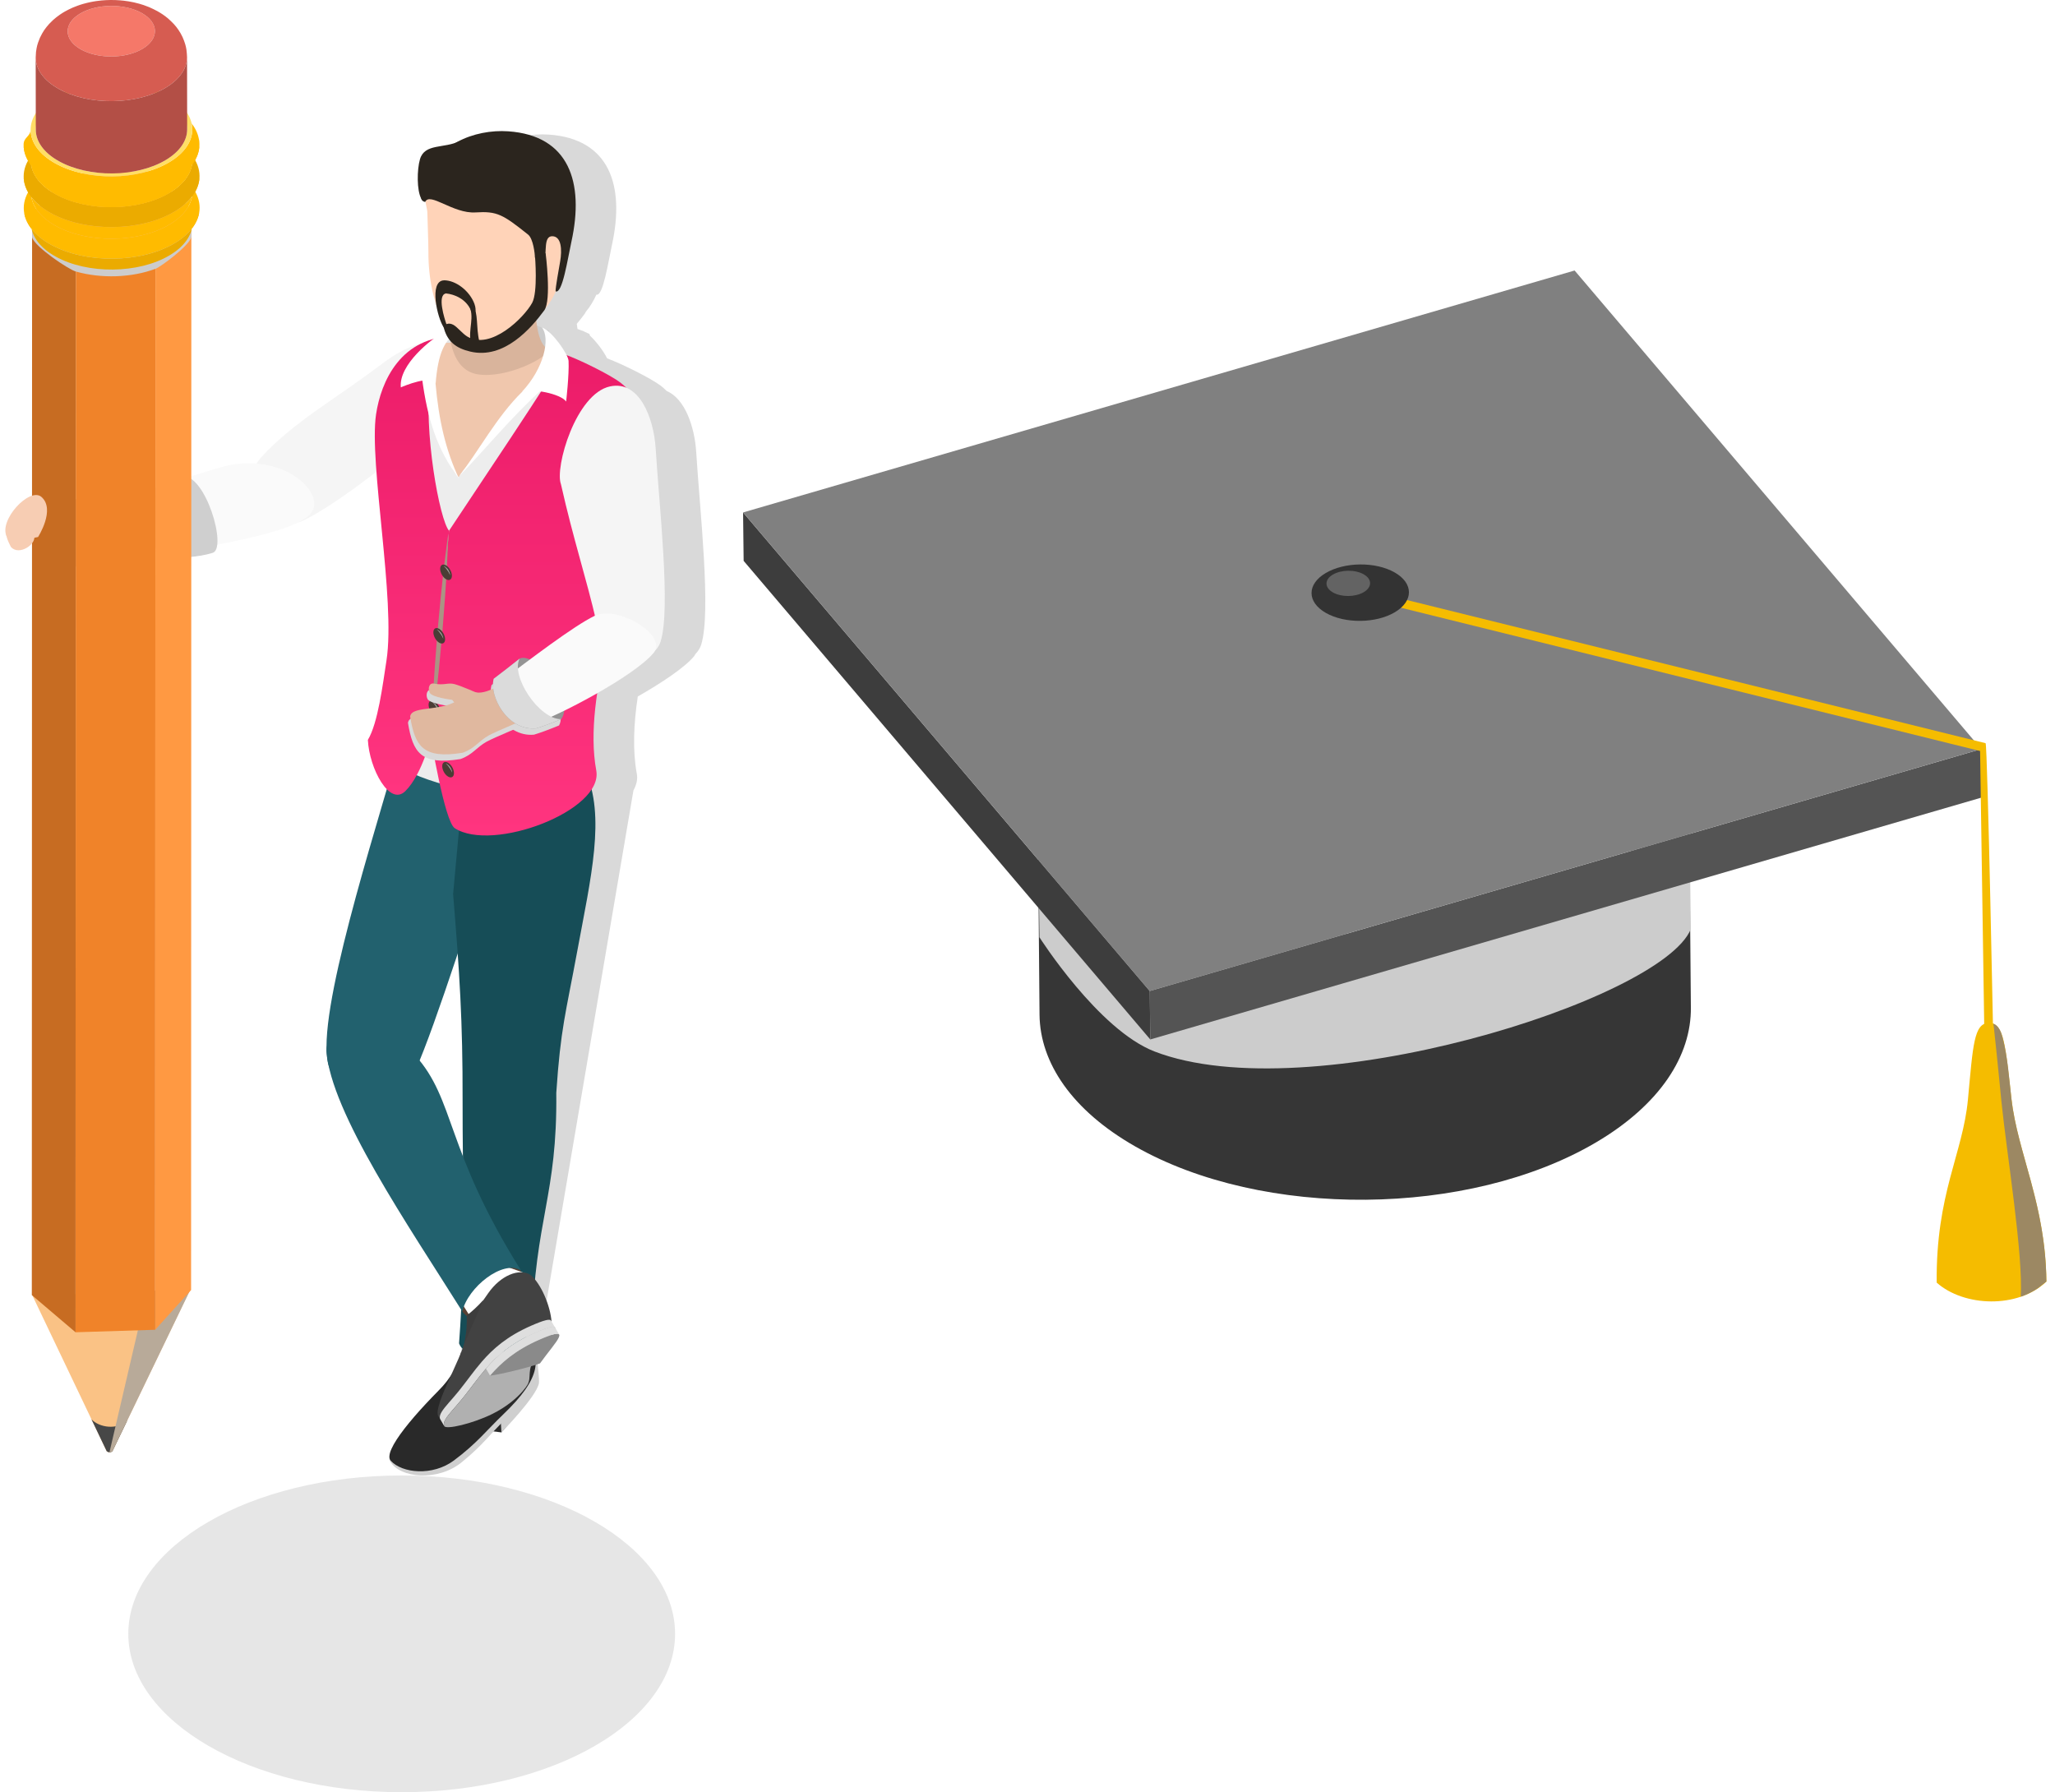 <svg xmlns="http://www.w3.org/2000/svg" width="172" height="150" viewBox="0 0 172 150" fill="none"><path d="M33.621 150C46.259 150 56.503 144.066 56.503 136.746C56.503 129.426 46.259 123.492 33.621 123.492C20.984 123.492 10.739 129.426 10.739 136.746C10.739 144.066 20.984 150 33.621 150Z" fill="#E6E6E6"></path><path d="M94.836 73.769C105.503 79.844 122.759 79.693 133.388 73.432C138.734 70.283 141.382 66.188 141.335 62.122L141.523 84.309C141.57 88.375 138.922 92.471 133.575 95.62C122.947 101.881 105.691 102.031 95.024 95.957C89.727 92.94 87.054 88.955 87.007 84.941L86.819 62.754C86.866 66.768 89.539 70.753 94.836 73.769Z" fill="#363636"></path><path d="M87.001 78.448C87.001 78.448 91.921 86.184 96.624 88.002C109.527 92.988 139.093 83.71 141.516 77.765L141.335 62.122C141.382 66.188 138.734 70.283 133.388 73.432C122.759 79.693 105.503 79.844 94.836 73.769C89.539 70.753 86.866 66.768 86.819 62.754L87.001 78.448Z" fill="#CCCCCC"></path><path d="M62.195 42.889L62.242 46.943L96.276 86.999L96.229 82.945L62.195 42.889Z" fill="#3D3D3D"></path><path d="M96.23 82.945L96.276 86.999L165.873 66.747L165.826 62.693L96.23 82.945Z" fill="#545454"></path><path d="M62.195 42.889L96.229 82.945L165.826 62.693L131.792 22.64L62.195 42.889Z" fill="#808080"></path><path d="M166.864 88.68C166.864 88.68 166.355 62.243 166.19 62.202L113.807 49.244L113.626 49.968L165.73 62.856L166.119 88.687L166.864 88.68Z" fill="#F5BC00"></path><path d="M110.96 47.961C109.373 48.896 109.378 50.39 110.975 51.3C112.568 52.207 115.148 52.184 116.735 51.249C118.326 50.312 118.322 48.818 116.729 47.91C115.131 47.001 112.552 47.023 110.96 47.961Z" fill="#333333"></path><path d="M111.558 48.091C110.847 48.509 110.849 49.178 111.564 49.585C112.277 49.991 113.432 49.981 114.142 49.562C114.854 49.143 114.852 48.474 114.139 48.068C113.424 47.661 112.27 47.671 111.558 48.091Z" fill="#636363"></path><path d="M168.357 91.982C167.845 87.472 167.737 85.603 166.472 85.615C165.206 85.628 165.136 87.499 164.714 92.019C164.291 96.558 162.023 99.918 162.098 107.352C164.389 109.385 168.906 109.54 171.281 107.26C171.216 100.788 168.871 96.512 168.357 91.982Z" fill="#F5BC00"></path><path d="M169.132 108.532C169.346 104.972 167.971 96.636 167.523 92.257C167.325 90.313 167.147 88.366 166.929 86.423C166.902 86.179 166.891 85.919 166.828 85.682C167.309 85.838 167.507 86.421 167.62 86.861C168.051 88.533 168.161 90.273 168.355 91.982C168.612 94.247 169.327 96.449 169.986 98.893C170.233 99.809 170.472 100.76 170.676 101.761C171.016 103.429 171.259 105.237 171.279 107.26L170.567 107.821C170.126 108.117 169.645 108.357 169.132 108.532Z" fill="#9C8863"></path><path d="M33.542 33.9C34.385 31.957 35.757 30.153 37.616 29.676C38.183 29.229 38.856 28.879 39.644 28.663C39.91 28.466 40.133 28.322 40.267 28.253C40.4 28.185 40.536 28.079 40.672 28.041C40.62 27.913 40.577 27.566 40.539 27.566H40.539C40.298 27.094 40.028 26.491 39.904 25.712C39.49 24.435 39.246 22.964 39.25 21.369C39.252 20.527 39.178 18.941 39.162 18.074C39.157 17.782 39.06 17.5 39.003 17.136C38.995 17.15 38.984 17.162 38.977 17.177C38.778 17.132 38.682 17.029 38.649 16.893C38.271 16.204 38.289 14.472 38.543 13.602C38.909 12.344 40.352 12.668 41.587 12.2C42.885 11.47 44.478 11.165 45.931 11.265C51.022 11.617 52.31 15.527 51.22 20.497C50.912 21.904 50.475 24.834 49.918 24.659C49.668 25.209 49.375 25.697 49.036 26.086C49.01 26.147 48.981 26.205 48.949 26.25C48.76 26.507 48.533 26.799 48.277 27.102C48.293 27.25 48.312 27.392 48.334 27.531C48.476 27.581 48.618 27.633 48.76 27.691C48.758 27.689 48.757 27.685 48.756 27.683C48.819 27.703 48.886 27.738 48.956 27.778C49.081 27.833 49.206 27.887 49.331 27.949C49.348 27.996 49.363 28.048 49.38 28.098C49.932 28.598 50.53 29.416 50.814 29.993C52.128 30.485 54.506 31.677 55.306 32.285C55.486 32.422 55.65 32.572 55.805 32.729C57.355 33.374 58.146 35.791 58.271 37.827C58.566 42.634 59.548 51.23 58.688 53.959C58.59 54.268 58.416 54.529 58.197 54.747C58.163 54.812 58.135 54.877 58.083 54.939C57.284 55.888 55.362 57.165 53.381 58.294C53.035 60.596 52.943 62.835 53.3 64.761C53.386 65.228 53.271 65.697 53.018 66.155L45.3 111.505C45.3 111.506 31.674 38.205 33.542 33.9Z" fill="#D9D9D9"></path><path d="M27.868 61.391C27.849 61.459 27.814 61.51 27.77 61.553C27.814 61.51 27.849 61.46 27.868 61.391Z" fill="#D9D9D9"></path><path d="M27.282 61.303C27.196 61.286 27.103 61.254 27.002 61.194C27.103 61.254 27.196 61.286 27.282 61.303Z" fill="#D9D9D9"></path><path d="M40.198 113.426L38.37 117.016L36.666 116.471C37.709 115.325 38.652 114.002 38.641 112.593L40.198 113.426Z" fill="#292929"></path><path d="M42.311 67.594C39.649 75.712 36.472 85.769 34.785 89.551C33.819 91.717 29.014 91.662 27.728 89.685C25.948 86.951 30.52 72.446 33.07 63.68L42.311 67.594Z" fill="#22616E"></path><path d="M44.892 115.604C44.669 116.752 41.969 119.887 41.969 119.887L40.323 119.683L44.892 115.604Z" fill="#292929"></path><path d="M41.969 119.887C41.969 119.887 44.882 116.926 45.106 115.778C45.158 115.508 44.995 114.145 44.995 114.145L41.881 118.431L41.969 119.887Z" fill="#CFCFCF"></path><path d="M32.664 122.32C32.111 121.346 34.867 118.526 38.027 115.497C41.188 112.469 42.19 110.115 43.901 111.992C45.613 113.869 45.504 115.721 42.343 118.749C40.918 120.114 40.491 120.883 38.635 122.393C36.647 124.011 33.458 123.719 32.664 122.32Z" fill="#CFCFCF"></path><path d="M32.705 122.258C31.995 121.472 34.73 118.252 37.89 115.223C41.051 112.195 42.053 109.842 43.764 111.718C45.476 113.595 45.288 115.345 42.127 118.373C40.702 119.739 39.908 120.807 37.991 122.236C36.205 123.568 33.653 123.306 32.705 122.258Z" fill="#292929"></path><path d="M44.249 112.319C44.249 112.319 42.492 114.969 41.596 114.189C40.144 112.925 38.877 113.043 38.586 113.469C38.625 112.866 38.616 112.373 38.642 111.899C39.891 110.922 42.707 110.734 44.289 110.998L44.249 112.319Z" fill="white"></path><path d="M38.422 112.434C39.018 114.073 43.058 113.767 44.532 111.195C44.771 102.019 46.656 100.104 46.56 91.467C46.923 86.053 47.347 84.85 48.31 79.637C49.452 73.451 50.721 68.269 48.976 64.501L38.969 63.828C38.546 67.971 38.228 71.497 37.924 74.832C38.468 81.433 38.732 85.487 38.718 92.056C38.703 98.629 38.989 104.847 38.422 112.434Z" fill="#164D57"></path><path d="M42.582 109.331C40.308 112.067 38.675 109.739 38.675 109.739C39.224 106.269 40.808 105.03 43.563 106.313C43.563 106.313 44.285 107.281 42.582 109.331Z" fill="#594134"></path><path d="M43.914 106.551L39.584 110.565L37.748 107.626L38.272 104.561L43.914 106.551Z" fill="white"></path><path d="M38.694 109.764C34.174 102.567 27.688 93.113 27.325 87.972C27.162 85.669 33.215 86.629 34.736 88.311C38.133 92.068 37.226 96.153 43.594 106.311C42.054 105.428 39.168 107.738 38.694 109.764Z" fill="#22616E"></path><path d="M46.167 110.652C46.068 109.269 45.276 107.441 44.405 106.698C43.45 106.118 41.899 106.745 40.855 108.246C40.508 108.744 39.127 110.609 38.948 112.003C38.733 113.678 35.762 118.373 36.877 118.693C38.209 117.585 42.806 112.191 42.806 112.191L46.167 110.652Z" fill="#424242"></path><path d="M36.838 118.767C36.703 118.438 37.051 117.995 37.565 117.401C37.621 117.336 37.679 117.27 37.739 117.201C37.807 117.124 37.876 117.045 37.947 116.963C38.089 116.799 38.236 116.625 38.386 116.441C39.059 115.609 39.632 114.771 40.328 113.966C41.277 112.87 42.456 111.837 44.432 110.968C45.557 110.474 46.034 110.37 46.121 110.531L46.463 111.118C46.377 110.956 45.899 111.061 44.775 111.555C42.798 112.424 41.619 113.457 40.67 114.553C39.974 115.357 39.401 116.195 38.728 117.027C38.578 117.212 38.431 117.386 38.289 117.549C38.218 117.631 38.149 117.711 38.081 117.787C38.021 117.856 37.964 117.922 37.907 117.987C37.393 118.581 37.045 119.024 37.18 119.354L36.838 118.767Z" fill="#DEDEDE"></path><path d="M40.669 114.553C39.972 115.357 39.4 116.195 38.727 117.027C38.577 117.212 38.43 117.386 38.288 117.55C38.217 117.631 38.148 117.711 38.08 117.788C38.02 117.856 37.962 117.923 37.906 117.987C37.391 118.581 37.043 119.024 37.179 119.354C37.314 119.683 39.588 119.143 41.195 118.348C42.458 117.723 43.287 116.968 43.751 116.433C43.943 116.21 44.073 116.025 44.145 115.904C44.528 115.252 44.043 114.658 44.858 113.524C46.191 111.67 47.75 110.247 44.773 111.555C42.797 112.424 41.618 113.457 40.669 114.553Z" fill="#B0B0B0"></path><path d="M45.199 114.108C46.532 112.253 48.092 110.83 45.114 112.138C43.138 113.007 41.959 114.04 41.01 115.136C41.543 115.105 44.296 114.463 45.199 114.108Z" fill="#8A8A8A"></path><path d="M46.461 111.114C46.374 110.953 45.897 111.057 44.772 111.551C42.797 112.419 41.619 113.452 40.67 114.547C40.676 114.555 40.683 114.562 40.688 114.57L41.015 115.131C41.963 114.036 43.142 113.005 45.115 112.138C46.239 111.644 46.716 111.539 46.803 111.701L46.461 111.114Z" fill="#DEDEDE"></path><path d="M40.465 108.793L38.849 112.497C39.066 111.526 39.083 110.692 39.063 110.089C39.409 109.865 40.024 109.29 40.465 108.793Z" fill="#3D3D3D"></path><path d="M21.87 38.267C24.533 35.331 28.062 33.425 32.044 30.398C34.269 28.706 37.182 27.669 39.357 29.644C41.212 31.328 38.476 33.4 36.614 35.156C33.003 38.559 27.443 42.723 25.095 43.693C23.924 44.176 19.301 41.099 21.87 38.267Z" fill="#F5F5F5"></path><path d="M14.377 40.319C13.782 40.639 13.149 41.002 12.295 41.369C10.738 42.144 12.794 46.582 14.473 46.793C15.206 46.639 16.075 46.588 17.08 46.414C17.66 46.314 14.886 40.044 14.377 40.319Z" fill="#B0B0B0"></path><path d="M16.405 44.954C16.405 44.954 12.504 45.895 11.327 46.522C10.355 47.039 9.066 48.512 7.601 48.095C5.318 47.445 2.788 43.204 4.259 41.803C5.339 40.774 7.665 42.712 8.923 42.533C10.367 42.327 14.417 40.475 14.417 40.475L16.405 44.954Z" fill="#F0C7AD"></path><path d="M18.415 39.13C16.4 39.725 15.261 40.073 13.723 40.684C13.293 40.855 16.159 45.21 15.132 46.176C18.055 45.559 24.598 44.609 25.989 43C27.453 41.306 23.556 37.611 18.415 39.13Z" fill="#FAFAFA"></path><path d="M15.211 39.857C14.256 39.985 13.459 40.543 12.295 41.369C14.595 40.938 15.644 45.692 14.474 46.793C15.376 46.603 16.51 46.671 17.802 46.27C19.04 45.886 17.188 39.592 15.211 39.857Z" fill="#CFCFCF"></path><path d="M45.977 29.851H37.167V28.256C40.156 26.72 43.05 26.238 45.938 27.674C46.228 28.438 46.336 29.607 45.977 29.851Z" fill="#CCCCCC"></path><path d="M48.363 58.35L49.237 33.315C48.203 32.453 48.442 30.214 47.224 29.705C44.195 28.44 40.174 28.076 37.02 28.223C35.991 28.271 34.942 30.531 33.928 31.252L33.387 58.349L48.363 58.35Z" fill="#F0C7AD"></path><path d="M31.304 61.438C31.842 59.529 32.935 57.689 32.997 55.404C33.093 51.897 32.887 47.946 32.738 44.621C32.555 40.559 31.463 36.921 31.786 34.738C31.985 33.392 32.919 29.262 36.887 28.568C36.691 28.826 36.531 29.148 36.411 29.53C35.475 32.494 37.188 38.585 38.117 39.634L38.39 39.942L38.615 39.596C39.102 38.845 41.33 36.508 43.295 34.446C45.929 31.682 46.968 30.558 47.331 30.029C48.651 30.526 50.989 31.712 51.724 32.27C54.073 34.053 54.624 38.075 54.358 41.244C54.086 44.467 52.007 47.237 51.066 49.855C50.605 51.135 50.108 52.399 49.857 53.356C48.965 56.755 48.291 61.24 47.833 64.207C47.072 69.144 30.246 65.188 31.304 61.438Z" fill="#EDEDED"></path><path d="M51.912 32.01C51.063 31.365 48.434 30.061 47.189 29.635C47.114 30.231 38.6 42.854 37.583 44.42L36.031 61.569C36.031 61.569 37.201 68.757 38.062 69.316C41.224 71.369 50.529 67.849 49.906 64.486C49.323 61.338 49.929 57.354 50.907 53.625C51.684 50.666 53.657 45.76 54.06 40.968C54.329 37.78 54.421 33.914 51.912 32.01Z" fill="url(#paint0_linear_2076_1018)"></path><path d="M36.006 31.541C36.255 29.634 37.135 28.353 38.103 28.144C33.556 28.131 31.883 31.923 31.474 34.69C30.872 38.761 33.127 50.235 32.349 55.271C32.029 57.339 31.634 60.522 30.79 61.927C30.907 64.324 32.608 67.519 33.924 66.215C35.408 64.746 36.138 61.461 36.138 61.461L37.584 44.42C36.794 43.528 35.416 36.063 36.006 31.541Z" fill="url(#paint1_linear_2076_1018)"></path><path d="M36.663 28.704C36.663 28.704 37.359 27.958 37.894 27.718C38.871 27.28 40.892 27.014 40.892 27.014L40.926 28.608L36.663 28.704Z" fill="#E3E3E3"></path><path d="M38.549 20.118L37.639 27.843C37.639 27.843 37.681 30.977 39.999 31.332C42.406 31.7 45.869 29.933 45.924 29.247C43.956 28.383 45.189 20.343 45.189 20.343L38.549 20.118Z" fill="#D9B49C"></path><path d="M36.46 32.129C36.147 31.323 33.765 32.322 33.548 32.423C33.359 30.488 36.2 28.323 36.875 27.978C37.604 27.605 38.467 27.741 38.467 27.741C37.208 28.277 36.65 29.62 36.46 32.129Z" fill="white"></path><path d="M47.642 19.337C47.495 21.968 46.704 25.138 45.104 26.317C43.428 27.551 42.162 29.262 40.112 29.348C37.791 29.446 35.846 25.641 35.857 21.124C35.859 20.282 35.785 18.68 35.769 17.814C35.756 17.121 35.217 16.467 35.949 14.713C36.911 12.408 39.548 11.198 42.517 11.372C47.626 11.672 47.936 14.074 47.642 19.337Z" fill="#FFD3B8"></path><path d="M37.106 27.268C37.39 28.601 38.191 29.151 39.371 29.428C42.195 30.092 44.461 27.465 45.556 25.974C46.176 25.129 45.668 21.194 45.668 21.194L44.779 21.451C44.779 21.451 45.031 24.439 44.542 25.344C43.87 26.584 41.072 29.346 39.112 28.168C38.706 27.924 38.281 27.373 37.953 27.191C37.52 26.95 37.252 27.191 37.106 27.268Z" fill="#2B251E"></path><path d="M42.539 10.99C39.707 10.794 36.336 12.129 35.671 15.176C35.556 15.702 34.814 16.73 35.585 16.906C35.965 16.034 37.919 17.899 39.799 17.779C41.608 17.663 42.08 17.943 44.199 19.633C44.635 19.98 44.766 21.247 44.778 21.57C44.985 21.646 45.249 21.739 45.571 21.898C45.773 21.057 45.486 19.766 46.225 19.772C46.991 19.779 47.052 20.903 46.885 21.872C46.772 22.528 46.483 24.107 46.502 24.381C47.07 24.646 47.515 21.648 47.828 20.222C48.918 15.252 47.629 11.342 42.539 10.99Z" fill="#2B251E"></path><path d="M47.385 33.608C46.923 32.946 44.516 32.485 43.685 32.791C45.538 30.823 46.075 28.33 45.362 27.408C46.161 27.669 47.558 29.619 47.588 30.213C47.646 31.345 47.385 33.608 47.385 33.608Z" fill="white"></path><path d="M45.393 32.571C42.859 34.831 40.446 37.794 38.353 39.941C40.038 37.819 41.553 34.884 43.723 32.774C44.028 32.63 44.945 32.476 45.393 32.571Z" fill="white"></path><path d="M35.315 31.595C35.782 35.151 36.607 37.66 38.423 40.073C37.308 37.684 36.728 35.226 36.448 32.041C36.258 31.758 35.747 31.747 35.315 31.595Z" fill="white"></path><path d="M37.52 44.674C37.52 44.674 37.498 45.71 37.416 47.259C37.367 48.032 37.328 48.937 37.254 49.903C37.181 50.869 37.103 51.899 37.024 52.929C36.928 53.958 36.831 54.987 36.741 55.952C36.652 56.916 36.536 57.814 36.454 58.584C36.273 60.124 36.12 61.148 36.12 61.148C36.12 61.148 36.142 60.113 36.224 58.564C36.272 57.79 36.31 56.886 36.385 55.92C36.459 54.954 36.537 53.923 36.615 52.893C36.712 51.864 36.809 50.835 36.9 49.871C36.989 48.906 37.104 48.009 37.186 47.238C37.367 45.698 37.52 44.674 37.52 44.674Z" fill="#AB9384"></path><path d="M37.334 47.319C37.606 47.479 37.825 47.868 37.824 48.19C37.823 48.509 37.602 48.638 37.331 48.477C37.06 48.317 36.841 47.928 36.842 47.609C36.843 47.287 37.063 47.158 37.334 47.319Z" fill="#4A3D35"></path><path d="M37.135 47.373C37.137 47.362 37.364 47.472 37.508 47.681C37.572 47.787 37.621 47.901 37.649 47.989C37.673 48.078 37.675 48.141 37.675 48.141C37.675 48.141 37.648 48.087 37.607 48.005C37.571 47.924 37.512 47.821 37.44 47.729C37.321 47.527 37.135 47.373 37.135 47.373Z" fill="#A8A8A8"></path><path d="M36.764 52.635C37.035 52.795 37.255 53.185 37.254 53.506C37.253 53.825 37.032 53.954 36.761 53.794C36.49 53.633 36.271 53.244 36.272 52.925C36.272 52.603 36.493 52.474 36.764 52.635Z" fill="#4A3D35"></path><path d="M36.563 52.689C36.566 52.678 36.792 52.789 36.936 52.997C37.001 53.103 37.05 53.217 37.077 53.305C37.102 53.394 37.103 53.457 37.103 53.457C37.103 53.457 37.077 53.403 37.036 53.322C37 53.24 36.941 53.137 36.869 53.045C36.749 52.843 36.563 52.689 36.563 52.689Z" fill="#A8A8A8"></path><path d="M36.366 58.692C36.637 58.853 36.856 59.242 36.855 59.563C36.854 59.883 36.634 60.012 36.362 59.851C36.091 59.691 35.872 59.302 35.873 58.982C35.874 58.661 36.094 58.532 36.366 58.692Z" fill="#4A3D35"></path><path d="M36.165 58.747C36.168 58.736 36.394 58.846 36.538 59.054C36.603 59.16 36.651 59.274 36.679 59.362C36.704 59.452 36.705 59.514 36.705 59.514C36.705 59.514 36.678 59.46 36.638 59.379C36.602 59.298 36.542 59.195 36.471 59.103C36.351 58.901 36.165 58.747 36.165 58.747Z" fill="#A8A8A8"></path><path d="M37.506 63.839C37.778 63.999 37.997 64.388 37.996 64.71C37.995 65.029 37.774 65.158 37.503 64.997C37.232 64.837 37.013 64.448 37.014 64.128C37.015 63.807 37.235 63.678 37.506 63.839Z" fill="#4A3D35"></path><path d="M37.305 63.893C37.307 63.882 37.533 63.992 37.677 64.2C37.742 64.306 37.791 64.42 37.819 64.508C37.843 64.598 37.845 64.66 37.845 64.66C37.845 64.66 37.818 64.606 37.777 64.525C37.741 64.444 37.682 64.341 37.61 64.249C37.491 64.047 37.305 63.893 37.305 63.893Z" fill="#A8A8A8"></path><path d="M39.704 16.548L35.259 16.626C34.878 15.94 34.897 14.2 35.151 13.328C35.546 11.972 37.191 12.455 38.479 11.803L39.704 16.548Z" fill="#2B251E"></path><path d="M39.709 25.431C39.319 24.369 38.156 23.432 37.116 23.46C37.076 23.461 37.22 24.549 37.319 24.558C38.052 24.625 39.036 25.045 39.43 26.009C39.728 26.271 39.932 26.088 39.709 25.431Z" fill="#2B251E"></path><path d="M37.391 27.206C37.191 26.658 36.578 24.694 37.317 24.564C37.387 24.551 37.157 23.462 37.129 23.464C35.894 23.556 36.596 26.614 37.145 27.411L37.391 27.206Z" fill="#2B251E"></path><path d="M40.125 28.605L39.408 28.784C39.16 27.43 39.785 26.582 39.208 25.44L39.528 25.268C40.094 26.404 39.804 27.226 40.125 28.605Z" fill="#2B251E"></path><path d="M49.956 52.209C49.05 48.281 48.011 45.241 46.949 40.521C46.419 39.135 48.192 32.949 51.066 32.339C53.517 31.82 54.722 34.992 54.879 37.552C55.174 42.359 56.156 50.955 55.295 53.684C54.643 55.753 50.816 55.935 49.956 52.209Z" fill="#F5F5F5"></path><path d="M38.68 60.383L39.903 58.588C39.903 58.588 38.388 57.918 37.849 57.782C37.285 57.64 36.991 57.913 36.153 57.741C35.71 57.65 35.619 58.188 35.787 58.51C35.992 58.904 37.663 59.099 37.663 59.099L38.68 60.383Z" fill="#D9D9D9"></path><path d="M38.54 63.531C39.584 63.16 39.846 62.568 40.743 62.07C41.339 61.739 44.22 60.544 44.22 60.544L42.335 57.353C42.335 57.353 40.79 58.662 39.669 58.481C39.434 58.443 39.008 58.594 38.53 58.778C37.269 60.233 34.255 59.472 34.147 60.507C34.559 62.971 35.21 64.069 38.54 63.531Z" fill="#D9D9D9"></path><path d="M41.144 57.337C41.822 56.827 42.553 56.252 43.31 55.653C42.543 57.123 47.832 58.828 46.791 60.718C45.949 61.066 45.217 61.333 44.694 61.49C42.256 61.711 40.742 58.759 41.144 57.337Z" fill="#D9D9D9"></path><path d="M38.861 59.856L40.084 58.061C40.084 58.061 38.57 57.391 38.031 57.255C37.467 57.113 37.173 57.386 36.335 57.214C35.892 57.123 35.8 57.661 35.968 57.983C36.173 58.377 37.845 58.573 37.845 58.573L38.861 59.856Z" fill="#E0B89F"></path><path d="M38.721 63.004C39.766 62.633 40.028 62.041 40.925 61.543C41.52 61.213 44.401 60.017 44.401 60.017L42.517 56.826C42.517 56.826 40.972 58.135 39.85 57.954C39.616 57.916 39.19 58.067 38.711 58.251C37.451 59.706 34.437 58.945 34.328 59.98C34.74 62.445 35.392 63.542 38.721 63.004Z" fill="#E0B89F"></path><path d="M41.325 56.809C42.003 56.3 42.735 55.725 43.491 55.126C44.716 54.5 48.211 58.392 46.972 60.191C46.131 60.539 45.398 60.806 44.875 60.963C42.437 61.184 40.923 58.232 41.325 56.809Z" fill="#949494"></path><path d="M41.81 57.102C44.277 55.25 47.998 52.4 49.757 51.55C51.68 50.62 55.959 53.155 54.69 54.664C53.042 56.623 46.614 59.982 44.749 60.54C42.731 60.723 41.477 58.279 41.81 57.102Z" fill="#FAFAFA"></path><path d="M41.325 56.81C42.003 56.3 42.735 55.725 43.491 55.127C42.724 56.596 45.136 60.219 46.972 60.191C46.131 60.539 45.398 60.806 44.875 60.963C42.437 61.184 40.923 58.232 41.325 56.81Z" fill="#DBDBDB"></path><path d="M15.939 107.918L2.716 108.438L8.927 121.454C9.087 121.584 9.246 121.583 9.403 121.473L15.939 107.918Z" fill="#FAC285"></path><path d="M7.653 118.786L8.926 121.454C9.087 121.584 9.246 121.583 9.403 121.473L10.65 118.888C9.811 119.715 8.3 119.483 7.653 118.786Z" fill="#474747"></path><path d="M15.939 107.918L9.404 121.473C9.323 121.529 9.243 121.556 9.162 121.553L12.304 108.061L15.939 107.918Z" fill="#B8AA99"></path><path d="M13.012 20.779L12.989 111.297L15.994 107.974L16.017 17.456L13.012 20.779Z" fill="#FF9942"></path><path d="M6.346 20.988L6.323 111.506L12.989 111.297L13.011 20.779L6.346 20.988Z" fill="#F08329"></path><path d="M2.686 17.876L2.663 108.394L6.323 111.506L6.346 20.988L2.686 17.876Z" fill="#C76C22"></path><path d="M2.687 17.876L6.347 20.988L13.012 20.779L16.017 17.456L12.355 14.344L5.692 14.553L2.687 17.876Z" fill="#FAC285"></path><path d="M4.632 19.448C7.31 20.95 11.591 20.907 14.193 19.351C15.126 18.794 15.713 18.117 15.963 17.41L16.017 17.456L16.017 19.734C15.678 20.158 15.22 20.56 14.626 20.915C13.961 21.311 13.197 21.618 12.379 21.834C13.197 21.618 13.962 21.311 14.626 20.915C15.22 20.559 15.678 20.159 16.017 19.734V19.849C15.797 20.607 13.451 22.331 13.035 22.488C11.024 23.249 8.465 23.331 6.341 22.723C5.729 22.548 2.916 20.663 2.687 19.868L2.687 17.876L2.841 17.705C3.153 18.347 3.747 18.951 4.632 19.448Z" fill="#CCCCCC"></path><path d="M16.113 18.783C16.153 18.193 16.704 18.179 16.702 17.543C16.634 18.557 15.944 19.563 14.626 20.351C11.793 22.044 7.134 22.091 4.219 20.456C2.815 19.668 2.072 18.634 1.996 17.584C1.998 18.22 2.549 18.232 2.592 18.821C2.662 19.787 3.345 20.738 4.636 21.462C7.316 22.966 11.599 22.922 14.204 21.365C15.416 20.641 16.051 19.716 16.113 18.783Z" fill="#EBAB00"></path><path d="M2.619 15.685C2.596 15.819 2.583 15.952 2.583 16.085C2.586 17.104 3.271 18.12 4.632 18.884C7.31 20.387 11.59 20.343 14.193 18.787C15.473 18.022 16.109 17.034 16.106 16.048C16.106 15.91 16.091 15.773 16.065 15.636C16.49 16.186 16.706 16.777 16.707 17.369C16.708 17.427 16.706 17.485 16.702 17.543C16.634 18.557 15.944 19.563 14.625 20.351C11.793 22.044 7.134 22.091 4.219 20.456C2.815 19.668 2.072 18.634 1.996 17.584C1.992 17.526 1.989 17.468 1.989 17.41C1.988 16.822 2.203 16.235 2.619 15.685Z" fill="#FFBB00"></path><path d="M14.478 14.324C11.564 12.688 6.905 12.735 4.072 14.429C3.442 14.805 2.964 15.233 2.62 15.686C2.767 14.836 3.39 14.008 4.497 13.346C7.1 11.79 11.38 11.747 14.058 13.249C15.236 13.91 15.905 14.76 16.066 15.636C15.696 15.158 15.168 14.711 14.478 14.324Z" fill="white"></path><path d="M16.106 16.048C16.104 15.386 16.701 15.384 16.7 14.723C16.703 15.796 16.011 16.872 14.617 17.704C11.785 19.398 7.126 19.445 4.211 17.809C2.73 16.978 1.985 15.873 1.981 14.764C1.983 15.425 2.581 15.424 2.583 16.085C2.586 17.104 3.271 18.12 4.631 18.884C7.309 20.386 11.59 20.343 14.193 18.787C15.473 18.022 16.108 17.033 16.106 16.048Z" fill="#FFBB00"></path><path d="M2.612 13.039C2.589 13.172 2.575 13.306 2.575 13.44C2.578 14.458 3.263 15.474 4.624 16.238C7.302 17.741 11.583 17.697 14.185 16.142C15.466 15.376 16.101 14.388 16.098 13.402C16.098 13.264 16.083 13.127 16.057 12.989C16.482 13.539 16.698 14.13 16.7 14.723C16.703 15.796 16.011 16.872 14.618 17.704C11.785 19.398 7.126 19.445 4.211 17.809C2.73 16.978 1.985 15.873 1.981 14.764C1.98 14.175 2.195 13.588 2.612 13.039Z" fill="#EBAB00"></path><path d="M14.471 11.677C11.557 10.041 6.898 10.089 4.065 11.782C3.436 12.158 2.957 12.586 2.613 13.039C2.761 12.19 3.384 11.361 4.49 10.7C7.093 9.144 11.373 9.101 14.051 10.603C15.228 11.264 15.897 12.113 16.059 12.989C15.689 12.511 15.161 12.064 14.471 11.677Z" fill="white"></path><path d="M1.975 12.119C1.973 11.482 2.525 11.455 2.564 10.864C2.567 11.883 3.252 12.9 4.614 13.664C7.294 15.168 11.577 15.125 14.182 13.568C15.463 12.802 16.099 11.813 16.096 10.826C16.096 10.773 16.094 10.72 16.09 10.667C16.082 10.555 16.064 10.443 16.039 10.331C16.369 10.754 16.57 11.203 16.649 11.658C16.67 11.729 16.686 11.808 16.686 11.904C16.69 11.962 16.693 12.02 16.693 12.078C16.695 12.666 16.48 13.253 16.062 13.803C15.915 14.652 15.292 15.48 14.186 16.141C11.583 17.697 7.303 17.741 4.625 16.238C3.448 15.578 2.779 14.728 2.617 13.852C2.192 13.303 1.976 12.711 1.975 12.119Z" fill="#FFBB00"></path><path d="M16.099 13.403C16.097 12.742 16.695 12.741 16.693 12.079C16.696 13.152 16.004 14.228 14.611 15.061C11.778 16.754 7.119 16.801 4.204 15.166C2.723 14.335 1.978 13.229 1.975 12.12C1.976 12.782 2.574 12.78 2.576 13.441C2.579 14.46 3.264 15.476 4.625 16.239C7.302 17.742 11.583 17.699 14.186 16.143C15.466 15.377 16.102 14.389 16.099 13.403Z" fill="#FFBB00"></path><path d="M14.181 13.568C11.577 15.125 7.293 15.168 4.614 13.665C1.934 12.161 1.873 9.68 4.478 8.123C7.082 6.566 11.366 6.523 14.046 8.026C16.725 9.53 16.786 12.011 14.181 13.568ZM13.745 8.206C11.236 6.799 7.226 6.839 4.787 8.297C2.349 9.754 2.406 12.077 4.915 13.485C7.423 14.892 11.433 14.852 13.872 13.394C16.31 11.937 16.253 9.614 13.745 8.206Z" fill="#FFDE66"></path><path d="M11.862 1.09C10.416 0.278 8.103 0.301 6.697 1.142C5.29 1.983 5.323 3.322 6.77 4.134C8.217 4.946 10.53 4.923 11.936 4.082C13.342 3.241 13.309 1.902 11.862 1.09Z" fill="#F57869"></path><path d="M2.987 4.814C2.99 5.769 3.632 6.721 4.907 7.436C7.415 8.844 11.425 8.803 13.864 7.346C15.063 6.629 15.658 5.703 15.656 4.779C15.648 4.591 15.631 4.341 15.604 4.155C15.584 4.012 15.541 3.822 15.498 3.684C15.441 3.503 15.356 3.265 15.275 3.094C15.23 2.999 15.165 2.874 15.113 2.783C15.064 2.698 14.992 2.588 14.939 2.506C14.841 2.353 14.687 2.163 14.565 2.029C14.425 1.875 14.221 1.685 14.066 1.546C13.938 1.432 13.752 1.3 13.612 1.203C13.486 1.117 13.312 1.013 13.18 0.937C12.972 0.828 12.693 0.685 12.475 0.595C12.124 0.451 11.881 0.377 11.661 0.314C11.067 0.141 10.412 0.053 10.042 0.028C9.922 0.019 9.762 0.006 9.643 0.005C9.523 0.004 9.363 -0.001 9.243 0C9.123 0.001 8.963 0.009 8.843 0.013C8.615 0.021 8.402 0.048 8.049 0.092C8.046 0.093 7.679 0.142 7.264 0.245C6.809 0.357 6.495 0.476 6.492 0.478C6.179 0.597 6.022 0.656 5.737 0.801C5.545 0.898 5.314 1.019 5.011 1.228C4.831 1.352 4.599 1.53 4.439 1.679C4.336 1.774 4.203 1.907 4.107 2.009C4.038 2.083 3.953 2.187 3.89 2.266C3.77 2.413 3.624 2.623 3.534 2.79C3.359 3.113 3.322 3.18 3.187 3.563C3.138 3.701 3.086 3.89 3.063 4.034C3.048 4.127 3.023 4.249 3.014 4.342C3.001 4.483 2.99 4.672 2.987 4.814ZM6.696 1.142C8.102 0.301 10.415 0.278 11.862 1.09C13.308 1.902 13.341 3.241 11.935 4.082C10.529 4.922 8.216 4.946 6.769 4.134C5.322 3.322 5.29 1.983 6.696 1.142Z" fill="#D65C51"></path><path d="M15.665 10.827L15.656 4.779C15.659 5.702 15.063 6.628 13.864 7.345C11.425 8.803 7.415 8.843 4.907 7.436C3.632 6.72 2.99 5.769 2.987 4.814L2.996 10.863C2.999 11.817 3.641 12.769 4.916 13.484C7.424 14.892 11.434 14.851 13.873 13.394C15.072 12.677 15.668 11.751 15.665 10.827Z" fill="#B34F46"></path><path d="M1.709 45.24L3.184 44.946C3.184 44.946 4.662 42.655 3.477 41.598C2.492 40.719 -0.142 43.545 0.567 44.913L1.709 45.24Z" fill="#F7CDB3"></path><path d="M0.922 45.79C1.603 46.531 3.033 45.559 2.863 44.868C2.445 44.263 1.973 43.903 1.481 43.907C1.121 43.911 0.577 44.207 0.527 44.658C0.488 45.01 0.922 45.79 0.922 45.79Z" fill="#F7CDB3"></path><defs><linearGradient id="paint0_linear_2076_1018" x1="45.111" y1="29.635" x2="45.111" y2="69.925" gradientUnits="userSpaceOnUse"><stop stop-color="#EC1C69"></stop><stop offset="1" stop-color="#FF347F"></stop></linearGradient><linearGradient id="paint1_linear_2076_1018" x1="34.447" y1="28.144" x2="34.447" y2="66.517" gradientUnits="userSpaceOnUse"><stop stop-color="#EC1C69"></stop><stop offset="1" stop-color="#FF347F"></stop></linearGradient></defs></svg>